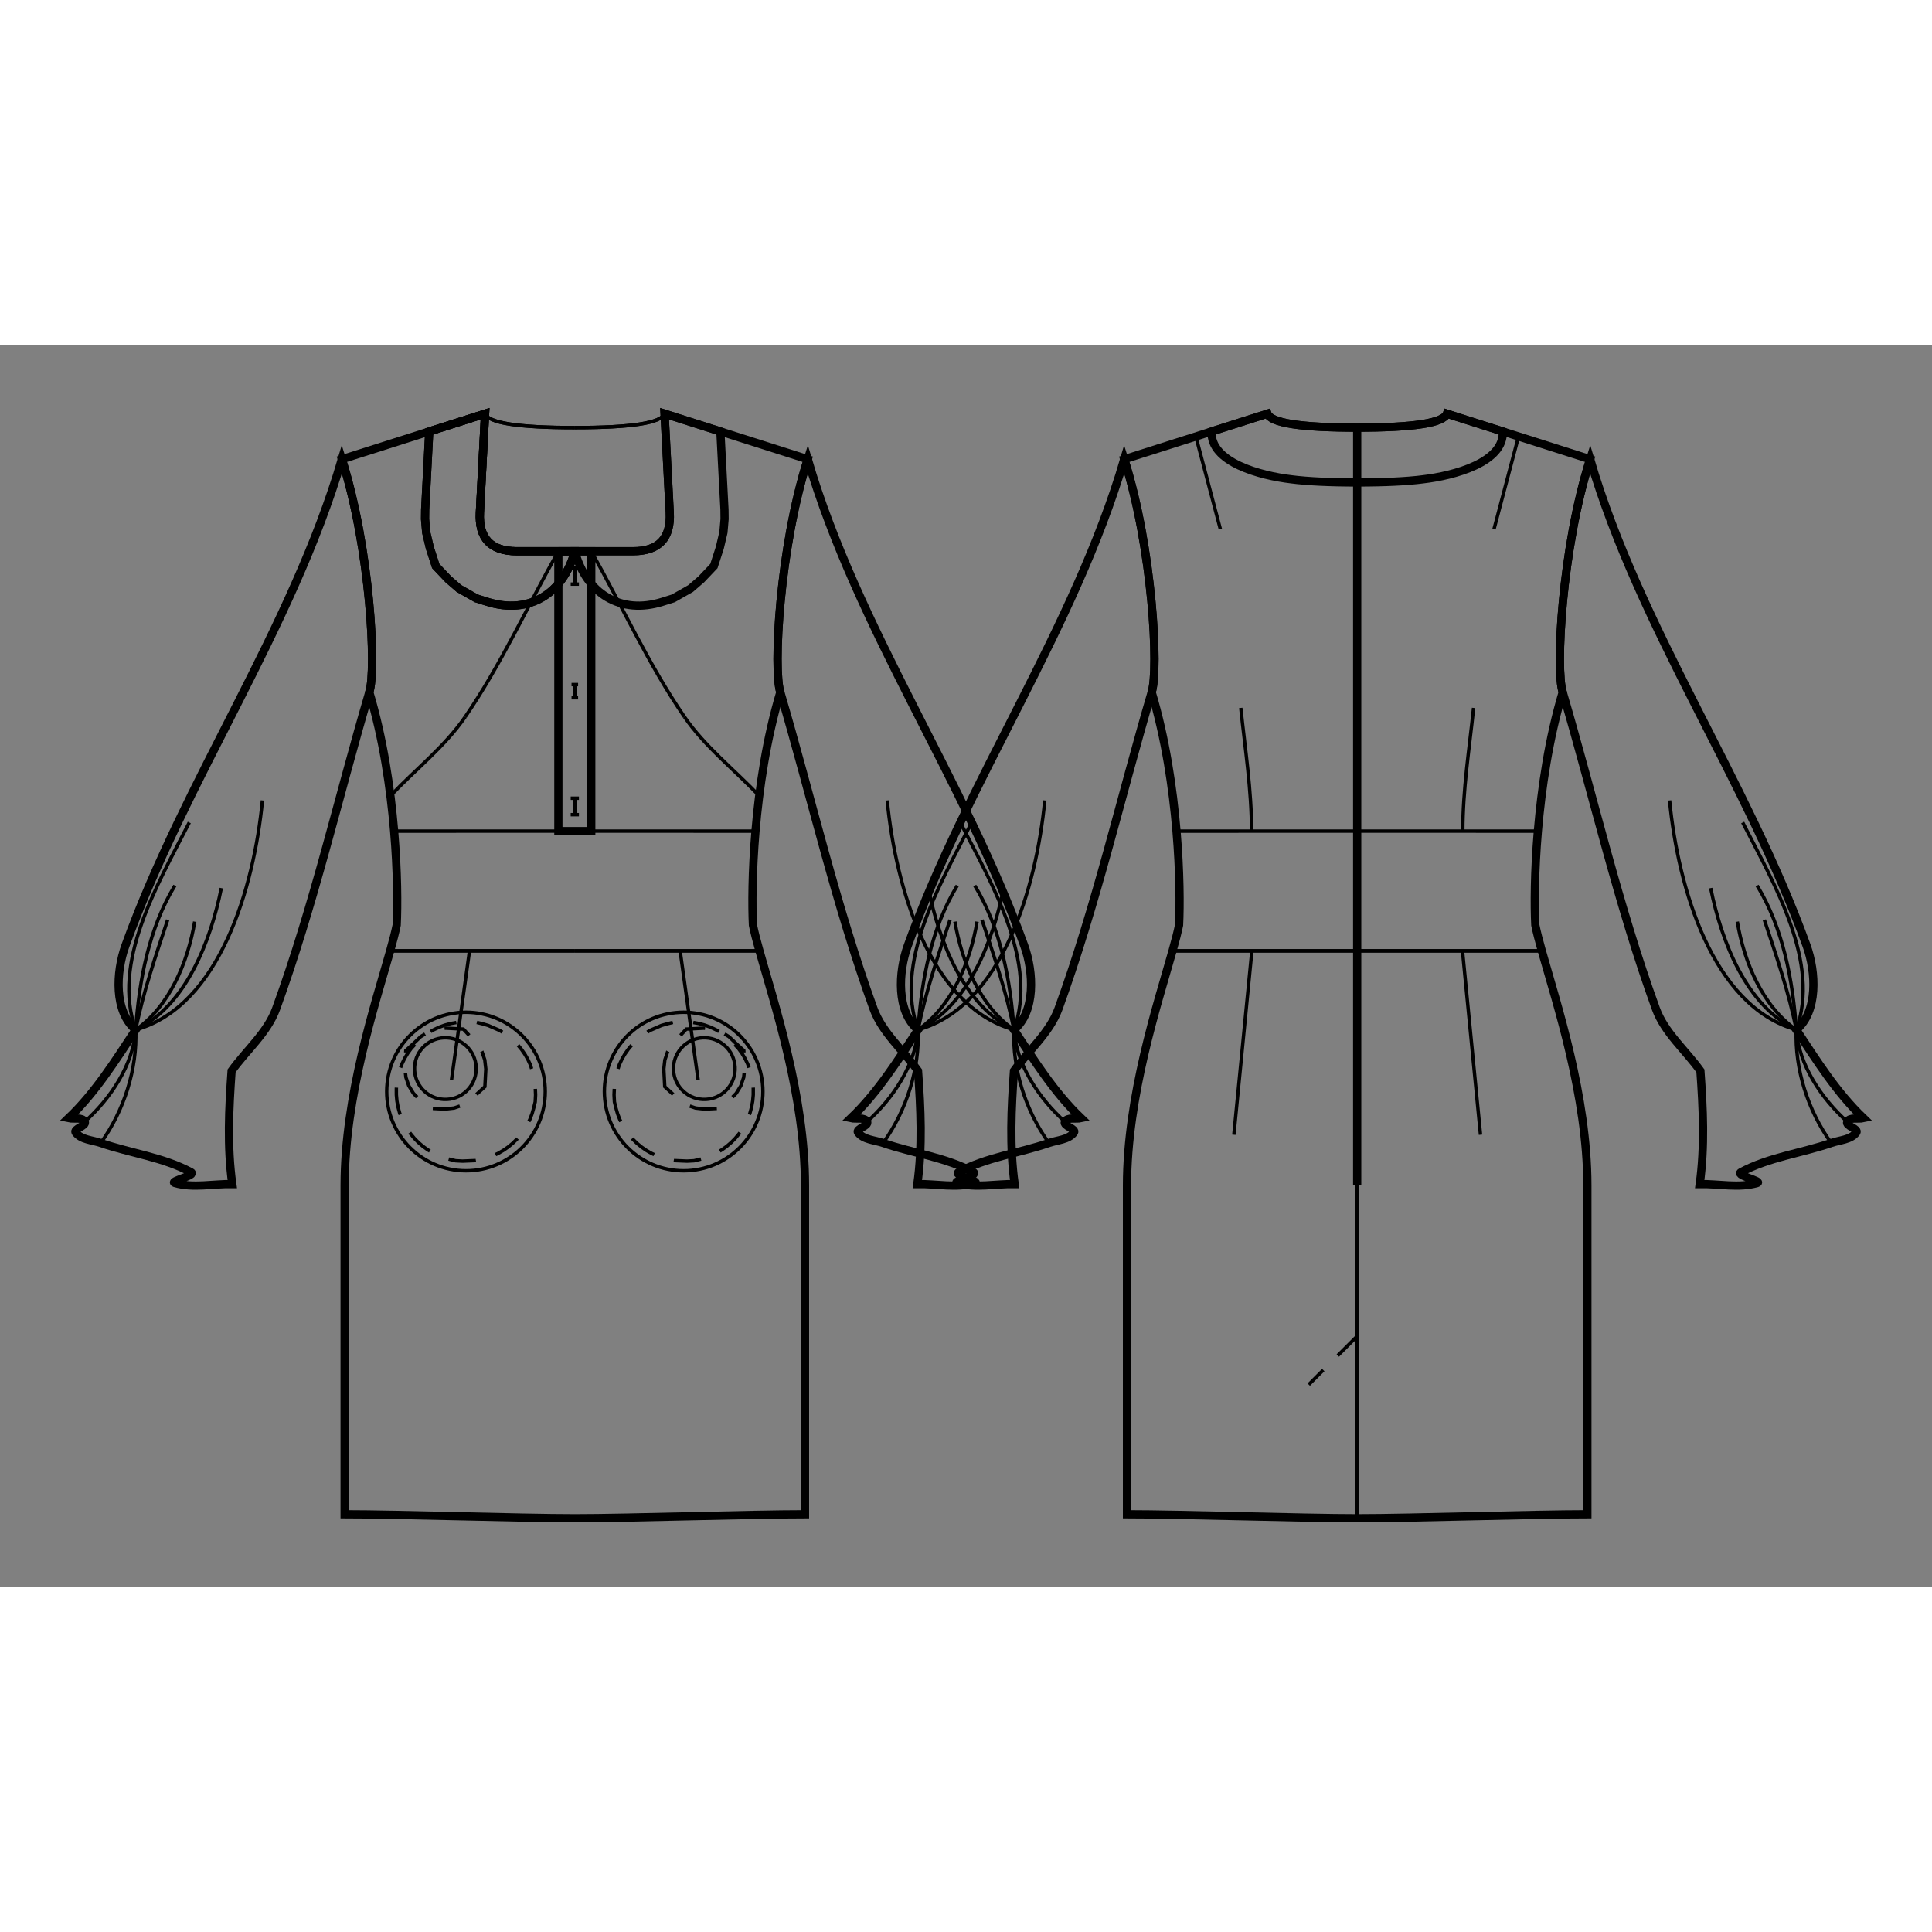 <svg id="mySVG" width="700" height="700" viewBox="-49.905, 10.35, 282.011, 181.236" version="1.1" xmlns="http://www.w3.org/2000/svg" xmlns:xlink="http://www.w3.org/1999/xlink" style="overflow: hidden; position: relative;"><rect x="-49.905" y="10.35" width="282.011" height="181.236" fill="#808080" stroke="none"/><defs><mask id="myMask" x="0" y="0" width="700" height="700" ><rect x="-1000" y="-1000" width="2000" height="2000" fill="white"/><path d="M 34 181.586 C 26.159 181.586 8.241 181 0.4 181 L 0.4 133 C 0.4 119.982 4.867 106.494 7.048 98.756 C 7.464 97.281 7.797 96.014 8 95 C 8.138 92.229 8.127 87.213 7.627 81.284 C 7.098 75.02 6.023 67.737 4 61 C 5.07 57.748 4.152 40.049 0 27 L 20.9 20.35 L 20.144 34.77 Q 19.996 37.597 21.337 39.01 Q 22.678 40.423 25.509 40.423 L 31.6 40.423 L 34 40.423 L 36.4 40.423 L 42.491 40.423 Q 45.322 40.423 46.663 39.01 Q 48.004 37.597 47.856 34.77 L 47.1 20.35 L 68 27 C 63.848 40.049 62.93 57.748 64 61 C 61.977 67.737 60.902 75.02 60.373 81.284 C 59.873 87.213 59.862 92.229 60 95 C 60.203 96.014 60.536 97.281 60.952 98.756 C 63.133 106.494 67.6 119.982 67.6 133 L 67.6 181 C 59.759 181 41.841 181.586 34 181.586" stroke="black" stroke-width="1.2" fill-opacity="1" fill="black" transform=""/><path d="M 148.201 22.385 Q 160.56 22.385 161.301 20.35 L 182.201 27 C 178.049 40.049 177.13 57.748 178.201 61 C 176.178 67.737 175.103 75.02 174.574 81.284 C 174.073 87.213 174.062 92.229 174.201 95 C 174.403 96.014 174.736 97.281 175.152 98.756 C 177.333 106.494 181.801 119.982 181.801 133 L 181.801 181 C 173.959 181 156.042 181.586 148.201 181.586 C 140.359 181.586 122.442 181 114.601 181 L 114.601 133 C 114.601 119.982 119.068 106.494 121.249 98.756 C 121.665 97.281 121.998 96.014 122.201 95 C 122.339 92.229 122.328 87.213 121.827 81.284 C 121.298 75.02 120.223 67.737 118.201 61 C 119.271 57.748 118.353 40.049 114.201 27 L 135.101 20.35 Q 135.841 22.385 148.201 22.385" stroke="black" stroke-width="1.2" fill-opacity="1" fill="black" transform=""/><path d="M 148.201 22.385 Q 160.56 22.385 161.301 20.35 L 169.447 22.942 C 169.684 27.458 162.307 29.4 157.815 29.925 L 156.923 30.03 L 156.758 30.045 L 155.763 30.135 L 155.633 30.144 L 154.635 30.214 L 154.531 30.22 L 153.533 30.274 L 153.441 30.277 L 152.441 30.318 L 152.35 30.32 L 151.35 30.349 L 151.282 30.351 L 150.283 30.37 L 150.223 30.371 L 149.223 30.381 L 149.204 30.381 L 148.204 30.385 L 148.201 30.385 L 148.198 30.385 L 147.198 30.381 L 147.178 30.381 L 146.178 30.371 L 146.119 30.37 L 145.119 30.351 L 145.051 30.349 L 144.051 30.32 L 143.96 30.318 L 142.961 30.277 L 142.869 30.274 L 141.87 30.22 L 141.766 30.214 L 140.769 30.144 L 140.639 30.135 L 139.643 30.045 L 139.478 30.03 L 138.586 29.925 C 134.094 29.4 126.717 27.458 126.954 22.942 L 135.101 20.35 Q 135.841 22.385 148.201 22.385" stroke="black" stroke-width="1.2" fill-opacity="1" fill="black" transform=""/><path d="M 148.201 22.385 L 148.201 133 L 148.201 22.385" stroke="black" stroke-width="1.2" fill-opacity="1" fill="black" transform=""/><path d="M 31.6 40.423 L 34 40.423 L 36.4 40.423 L 36.4 81.278 L 31.6 81.278 L 31.6 40.423" stroke="black" stroke-width="1.2" fill-opacity="1" fill="black" transform=""/><path d="M 34 40.623 L 34 40.423 L 25.509 40.423 Q 22.678 40.423 21.337 39.01 Q 19.996 37.597 20.144 34.77 L 20.9 20.35 L 12.753 22.942 L 12.702 23.926 L 12.649 24.924 L 12.597 25.923 L 12.545 26.922 L 12.492 27.92 L 12.44 28.919 L 12.388 29.918 L 12.335 30.916 L 12.283 31.915 L 12.231 32.913 L 12.178 33.912 L 12.155 34.352 L 12.155 34.359 L 12.144 35.359 L 12.14 35.729 L 12.226 36.725 L 12.309 37.681 L 12.538 38.654 L 12.768 39.628 L 12.835 39.913 L 13.143 40.864 L 13.451 41.815 L 13.7 42.584 L 14.388 43.31 L 15.077 44.035 L 15.534 44.517 L 15.534 44.517 L 15.546 44.53 L 16.303 45.183 L 17.06 45.836 L 17.099 45.87 L 17.969 46.363 L 18.839 46.857 L 19.632 47.307 L 20.586 47.608 L 21.214 47.805 C 27.316 49.727 32.344 46.603 34 40.423 L 34 40.623" stroke="black" stroke-width="1.2" fill-opacity="1" fill="black" transform=""/><path d="M 34 40.623 L 34 40.423 C 35.656 46.603 40.684 49.727 46.786 47.805 L 47.414 47.608 L 48.368 47.307 L 49.161 46.857 L 50.031 46.363 L 50.901 45.87 L 50.94 45.836 L 51.697 45.183 L 52.454 44.53 L 52.466 44.517 L 52.466 44.517 L 52.923 44.035 L 53.612 43.31 L 54.3 42.584 L 54.549 41.815 L 54.857 40.864 L 55.165 39.913 L 55.232 39.628 L 55.462 38.654 L 55.691 37.681 L 55.774 36.725 L 55.86 35.729 L 55.856 35.359 L 55.845 34.359 L 55.845 34.352 L 55.822 33.912 L 55.769 32.913 L 55.717 31.915 L 55.665 30.916 L 55.612 29.918 L 55.56 28.919 L 55.508 27.92 L 55.455 26.922 L 55.403 25.923 L 55.351 24.924 L 55.298 23.926 L 55.247 22.942 L 47.1 20.35 L 47.856 34.77 Q 48.004 37.597 46.663 39.01 Q 45.322 40.423 42.491 40.423 L 34 40.423 L 34 40.623" stroke="black" stroke-width="1.2" fill-opacity="1" fill="black" transform=""/><path d="M 34 40.623 L 34 40.423 L 25.509 40.423 Q 22.678 40.423 21.337 39.01 Q 19.996 37.597 20.144 34.77 L 20.9 20.35 L 12.753 22.942 L 12.702 23.926 L 12.649 24.924 L 12.597 25.923 L 12.545 26.922 L 12.492 27.92 L 12.44 28.919 L 12.388 29.918 L 12.335 30.916 L 12.283 31.915 L 12.231 32.913 L 12.178 33.912 L 12.155 34.352 L 12.155 34.359 L 12.144 35.359 L 12.14 35.729 L 12.226 36.725 L 12.309 37.681 L 12.538 38.654 L 12.768 39.628 L 12.835 39.913 L 13.143 40.864 L 13.451 41.815 L 13.7 42.584 L 14.388 43.31 L 15.077 44.035 L 15.534 44.517 L 15.534 44.517 L 15.546 44.53 L 16.303 45.183 L 17.06 45.836 L 17.099 45.87 L 17.969 46.363 L 18.839 46.857 L 19.632 47.307 L 20.586 47.608 L 21.214 47.805 C 27.316 49.727 32.344 46.603 34 40.423 L 34 40.623" stroke="black" stroke-width="1.2" fill-opacity="1" fill="black" transform=""/><path d="M 4 61 C -0.533 76.4 -4.114 92.113 -9.6 107.2 C -10.872 110.698 -13.933 113.252 -16.1 116.278 C -16.494 121.771 -16.76 127.345 -16 132.8 C -18.793 132.751 -21.694 133.424 -24.379 132.653 C -25.291 132.391 -21.176 131.525 -22.011 131.074 C -26.075 128.875 -30.829 128.302 -35.2 126.8 C -36.447 126.371 -38.058 126.336 -38.853 125.284 C -39.266 124.737 -37.23 124.318 -37.537 123.705 C -37.899 122.982 -39.116 123.354 -39.905 123.179 C -35.996 119.451 -33.078 114.785 -30.1 110.278 C -33.27 107.641 -33.001 101.877 -31.6 98 C -22.795 73.637 -7.327 51.847 0 27 C 4.152 40.049 5.07 57.748 4 61" stroke="black" stroke-width="1.2" fill-opacity="1" fill="black" transform=""/><path d="M 118.201 61 C 113.668 76.4 110.087 92.113 104.601 107.2 C 103.329 110.698 100.267 113.252 98.1 116.278 C 97.707 121.771 97.441 127.345 98.201 132.8 C 95.408 132.751 92.507 133.424 89.822 132.653 C 88.91 132.391 93.025 131.525 92.19 131.074 C 88.125 128.875 83.371 128.302 79.001 126.8 C 77.754 126.371 76.142 126.336 75.348 125.284 C 74.935 124.737 76.97 124.318 76.664 123.705 C 76.302 122.982 75.085 123.354 74.295 123.179 C 78.204 119.451 81.123 114.785 84.1 110.278 C 80.931 107.641 81.199 101.877 82.601 98 C 91.405 73.637 106.874 51.847 114.201 27 C 118.353 40.049 119.271 57.748 118.201 61" stroke="black" stroke-width="1.2" fill-opacity="1" fill="black" transform=""/><path d="M 64 61 C 62.93 57.748 63.848 40.049 68 27 C 75.327 51.847 90.795 73.637 99.6 98 C 101.001 101.877 101.27 107.641 98.1 110.278 C 101.078 114.785 103.996 119.451 107.905 123.179 C 107.116 123.354 105.899 122.982 105.537 123.705 C 105.23 124.318 107.266 124.737 106.853 125.284 C 106.058 126.336 104.447 126.371 103.2 126.8 C 98.829 128.302 94.075 128.875 90.011 131.074 C 89.176 131.525 93.291 132.391 92.379 132.653 C 89.694 133.424 86.793 132.751 84 132.8 C 84.76 127.345 84.494 121.771 84.1 116.278 C 81.933 113.252 78.872 110.698 77.6 107.2 C 72.114 92.113 68.533 76.4 64 61" stroke="black" stroke-width="1.2" fill-opacity="1" fill="black" transform=""/><path d="M 178.201 61 C 177.13 57.748 178.049 40.049 182.201 27 C 189.528 51.847 204.996 73.637 213.801 98 C 215.202 101.877 215.47 107.641 212.301 110.278 C 215.278 114.785 218.197 119.451 222.106 123.179 C 221.316 123.354 220.099 122.982 219.737 123.705 C 219.431 124.318 221.466 124.737 221.053 125.284 C 220.259 126.336 218.647 126.371 217.401 126.8 C 213.03 128.302 208.276 128.875 204.211 131.074 C 203.377 131.525 207.492 132.391 206.58 132.653 C 203.895 133.424 200.994 132.751 198.201 132.8 C 198.96 127.345 198.695 121.771 198.301 116.278 C 196.134 113.252 193.072 110.698 191.801 107.2 C 186.315 92.113 182.733 76.4 178.201 61" stroke="black" stroke-width="1.2" fill-opacity="1" fill="black" transform=""/></mask></defs><rect x="-1000" y="-1000" width="2000" height="2000" fill="white" mask="url(#myMask)"></rect><path d="M 34 181.586 C 26.159 181.586 8.241 181 0.4 181 L 0.4 133 C 0.4 119.982 4.867 106.494 7.048 98.756 C 7.464 97.281 7.797 96.014 8 95 C 8.138 92.229 8.127 87.213 7.627 81.284 C 7.098 75.02 6.023 67.737 4 61 C 5.07 57.748 4.152 40.049 0 27 L 20.9 20.35 L 20.144 34.77 Q 19.996 37.597 21.337 39.01 Q 22.678 40.423 25.509 40.423 L 31.6 40.423 L 34 40.423 L 36.4 40.423 L 42.491 40.423 Q 45.322 40.423 46.663 39.01 Q 48.004 37.597 47.856 34.77 L 47.1 20.35 L 68 27 C 63.848 40.049 62.93 57.748 64 61 C 61.977 67.737 60.902 75.02 60.373 81.284 C 59.873 87.213 59.862 92.229 60 95 C 60.203 96.014 60.536 97.281 60.952 98.756 C 63.133 106.494 67.6 119.982 67.6 133 L 67.6 181 C 59.759 181 41.841 181.586 34 181.586" stroke="black" stroke-width="1.2" fill-opacity="0" fill="white" transform=""/><path d="M 20.9 20.35 Q 21.641 22.385 34 22.385" stroke="#000" stroke-width="0.5" fill-opacity="0" fill="white" transform=""/><path d="M 34 98.756 L 7.048 98.756" stroke="#000" stroke-width="0.5" fill-opacity="0" fill="white" transform=""/><path d="M 34 81.278 L 7.627 81.284" stroke="#000" stroke-width="0.5" fill-opacity="0" fill="white" transform=""/><path d="M 34 98.756 L 7.048 98.756" stroke="#000" stroke-width="0.5" fill-opacity="0" fill="white" transform=""/><path d="M 18.629 98.756 L 16 117.6" stroke="#000" stroke-width="0.5" fill-opacity="0" fill="white" transform=""/><path d="M 29.669 119.895 C 29.334 126.276 23.89 131.179 17.508 130.844 C 11.126 130.51 6.224 125.065 6.559 118.684 C 6.893 112.302 12.338 107.4 18.719 107.734 C 25.101 108.068 30.003 113.513 29.669 119.895" stroke="#000" stroke-width="0.5" fill-opacity="0" fill="white" transform=""/><path d="M 19.596 116.18 C 19.466 118.662 17.349 120.569 14.867 120.439 C 12.385 120.309 10.479 118.191 10.609 115.709 C 10.739 113.228 12.856 111.321 15.338 111.451 C 17.82 111.581 19.727 113.699 19.596 116.18" stroke="#000" stroke-width="0.5" fill-opacity="0" fill="white" transform=""/><path d="M 28.271 119.821 L 28.219 120.802 L 28.002 121.684 L 27.757 122.537 L 27.441 123.357 L 27.058 124.14 L 26.613 124.882 L 26.108 125.581 L 25.547 126.234 L 24.934 126.837 L 24.272 127.386 L 23.565 127.878 L 22.818 128.31 L 22.034 128.679 L 21.082 128.983 L 20.312 129.229 L 19.497 129.369 L 18.498 129.411 L 17.623 129.448 L 17.581 129.446 L 16.601 129.395 L 15.719 129.178 L 14.865 128.932 L 14.046 128.616 L 13.263 128.234 L 12.521 127.788 L 11.821 127.283 L 11.169 126.722 L 10.566 126.109 L 10.017 125.447 L 9.525 124.741 L 9.093 123.994 L 8.724 123.21 L 8.423 122.393 L 8.192 121.545 L 8.034 120.672 L 7.952 119.776 L 7.951 118.86 L 7.957 118.757 L 8.008 117.776 L 8.225 116.894 L 8.471 116.041 L 8.787 115.221 L 9.169 114.439 L 9.615 113.696 L 10.12 112.997 L 10.803 112.267 L 11.335 111.699 L 11.955 111.192 L 12.662 110.7 L 13.409 110.268 L 14.193 109.9 L 15.01 109.598 L 15.857 109.367 L 16.73 109.209 L 17.627 109.127 L 18.543 109.127 L 18.646 109.132 L 19.626 109.183 L 20.508 109.4 L 21.362 109.646 L 22.278 110.046 L 23.02 110.37 L 23.707 110.79 L 24.406 111.295 L 25.059 111.856 L 25.661 112.469 L 26.21 113.131 L 26.703 113.837 L 27.135 114.584 L 27.503 115.368 L 27.807 116.321 L 28.053 117.091 L 28.194 117.906 L 28.236 118.905 L 28.273 119.779 L 28.271 119.821" stroke-dasharray="4, 3" stroke="#000" stroke-width="0.5" fill-opacity="0" fill="white" transform=""/><path d="M 20.995 116.254 L 20.942 117.252 L 20.89 118.251 L 20.873 118.575 L 20.137 119.253 L 19.626 119.723 L 18.906 120.417 L 18.705 120.609 L 17.853 121.131 L 17.612 121.278 L 16.666 121.602 L 16.381 121.699 L 15.387 121.812 L 15.048 121.85 L 14.794 121.837 L 13.795 121.785 L 12.797 121.732 L 12.472 121.715 L 11.795 120.98 L 11.324 120.468 L 10.631 119.748 L 10.438 119.548 L 9.916 118.695 L 9.769 118.455 L 9.446 117.509 L 9.348 117.223 L 9.236 116.229 L 9.197 115.89 L 9.211 115.636 L 9.263 114.638 L 9.315 113.639 L 9.332 113.315 L 10.068 112.637 L 10.579 112.166 L 11.3 111.473 L 11.5 111.28 L 12.353 110.758 L 12.593 110.611 L 13.539 110.288 L 13.824 110.191 L 14.818 110.078 L 15.157 110.04 L 15.411 110.053 L 16.41 110.105 L 17.409 110.158 L 17.733 110.175 L 18.41 110.91 L 18.881 111.421 L 19.574 112.142 L 19.767 112.342 L 20.289 113.195 L 20.436 113.435 L 20.759 114.381 L 20.857 114.667 L 20.969 115.66 L 21.008 116 L 20.995 116.254" stroke-dasharray="4, 3" stroke="#000" stroke-width="0.5" fill-opacity="0" fill="white" transform=""/><path d="M 31.6 40.423 C 27.067 48.482 23.233 56.977 18 64.6" stroke="#000" stroke-width="0.5" fill-opacity="0" fill="white" transform=""/><path d="M 18 64.6 C 15.004 68.964 10.724 72.289 7.086 76.133" stroke="#000" stroke-width="0.5" fill-opacity="0" fill="white" transform=""/><path d="M 47.1 20.35 Q 46.359 22.385 34 22.385" stroke="#000" stroke-width="0.5" fill-opacity="0" fill="white" transform=""/><path d="M 20.9 20.35 Q 21.641 22.385 34 22.385" stroke="#000" stroke-width="0.5" fill-opacity="0" fill="white" transform=""/><path d="M 47.1 20.35 Q 46.359 22.385 34 22.385" stroke="#000" stroke-width="0.5" fill-opacity="0" fill="white" transform=""/><path d="M 34 98.756 L 60.952 98.756" stroke="#000" stroke-width="0.5" fill-opacity="0" fill="white" transform=""/><path d="M 34 81.278 L 60.373 81.284" stroke="#000" stroke-width="0.5" fill-opacity="0" fill="white" transform=""/><path d="M 34 98.756 L 60.952 98.756" stroke="#000" stroke-width="0.5" fill-opacity="0" fill="white" transform=""/><path d="M 49.371 98.756 L 52 117.6" stroke="#000" stroke-width="0.5" fill-opacity="0" fill="white" transform=""/><path d="M 38.331 119.895 C 38.666 126.276 44.11 131.179 50.492 130.844 C 56.874 130.51 61.776 125.065 61.441 118.684 C 61.107 112.302 55.662 107.4 49.281 107.734 C 42.899 108.068 37.997 113.513 38.331 119.895" stroke="#000" stroke-width="0.5" fill-opacity="0" fill="white" transform=""/><path d="M 48.404 116.18 C 48.534 118.662 50.651 120.569 53.133 120.439 C 55.615 120.309 57.521 118.191 57.391 115.709 C 57.261 113.228 55.144 111.321 52.662 111.451 C 50.18 111.581 48.273 113.699 48.404 116.18" stroke="#000" stroke-width="0.5" fill-opacity="0" fill="white" transform=""/><path d="M 39.729 119.821 L 39.781 120.802 L 39.998 121.684 L 40.243 122.537 L 40.559 123.357 L 40.942 124.14 L 41.387 124.882 L 41.892 125.581 L 42.453 126.234 L 43.066 126.837 L 43.728 127.386 L 44.435 127.878 L 45.182 128.31 L 45.966 128.679 L 46.918 128.983 L 47.688 129.229 L 48.503 129.369 L 49.502 129.411 L 50.377 129.448 L 50.419 129.446 L 51.399 129.395 L 52.281 129.178 L 53.135 128.932 L 53.954 128.616 L 54.737 128.234 L 55.479 127.788 L 56.179 127.283 L 56.831 126.722 L 57.434 126.109 L 57.983 125.447 L 58.475 124.741 L 58.907 123.994 L 59.276 123.21 L 59.577 122.393 L 59.808 121.545 L 59.966 120.672 L 60.048 119.776 L 60.049 118.86 L 60.043 118.757 L 59.992 117.776 L 59.775 116.894 L 59.529 116.041 L 59.213 115.221 L 58.831 114.439 L 58.385 113.696 L 57.88 112.997 L 57.197 112.267 L 56.665 111.699 L 56.045 111.192 L 55.338 110.7 L 54.591 110.268 L 53.807 109.9 L 52.99 109.598 L 52.143 109.367 L 51.27 109.209 L 50.373 109.127 L 49.457 109.127 L 49.354 109.132 L 48.374 109.183 L 47.492 109.4 L 46.638 109.646 L 45.722 110.046 L 44.98 110.37 L 44.293 110.79 L 43.594 111.295 L 42.941 111.856 L 42.339 112.469 L 41.79 113.131 L 41.297 113.837 L 40.865 114.584 L 40.497 115.368 L 40.193 116.321 L 39.947 117.091 L 39.806 117.906 L 39.764 118.905 L 39.727 119.779 L 39.729 119.821" stroke-dasharray="4, 3" stroke="#000" stroke-width="0.5" fill-opacity="0" fill="white" transform=""/><path d="M 47.005 116.254 L 47.058 117.252 L 47.11 118.251 L 47.127 118.575 L 47.863 119.253 L 48.374 119.723 L 49.094 120.417 L 49.295 120.609 L 50.147 121.131 L 50.388 121.278 L 51.334 121.602 L 51.619 121.699 L 52.613 121.812 L 52.952 121.85 L 53.206 121.837 L 54.205 121.785 L 55.203 121.732 L 55.528 121.715 L 56.205 120.98 L 56.676 120.468 L 57.369 119.748 L 57.562 119.548 L 58.084 118.695 L 58.231 118.455 L 58.554 117.509 L 58.652 117.223 L 58.764 116.229 L 58.803 115.89 L 58.789 115.636 L 58.737 114.638 L 58.685 113.639 L 58.668 113.315 L 57.932 112.637 L 57.421 112.166 L 56.7 111.473 L 56.5 111.28 L 55.647 110.758 L 55.407 110.611 L 54.461 110.288 L 54.176 110.191 L 53.182 110.078 L 52.843 110.04 L 52.589 110.053 L 51.59 110.105 L 50.591 110.158 L 50.267 110.175 L 49.59 110.91 L 49.119 111.421 L 48.426 112.142 L 48.233 112.342 L 47.711 113.195 L 47.564 113.435 L 47.241 114.381 L 47.143 114.667 L 47.031 115.66 L 46.992 116 L 47.005 116.254" stroke-dasharray="4, 3" stroke="#000" stroke-width="0.5" fill-opacity="0" fill="white" transform=""/><path d="M 36.4 40.423 C 40.933 48.482 44.767 56.977 50 64.6" stroke="#000" stroke-width="0.5" fill-opacity="0" fill="white" transform=""/><path d="M 50 64.6 C 52.996 68.964 57.276 72.289 60.914 76.133" stroke="#000" stroke-width="0.5" fill-opacity="0" fill="white" transform=""/><path d="M 148.201 22.385 Q 160.56 22.385 161.301 20.35 L 182.201 27 C 178.049 40.049 177.13 57.748 178.201 61 C 176.178 67.737 175.103 75.02 174.574 81.284 C 174.073 87.213 174.062 92.229 174.201 95 C 174.403 96.014 174.736 97.281 175.152 98.756 C 177.333 106.494 181.801 119.982 181.801 133 L 181.801 181 C 173.959 181 156.042 181.586 148.201 181.586 C 140.359 181.586 122.442 181 114.601 181 L 114.601 133 C 114.601 119.982 119.068 106.494 121.249 98.756 C 121.665 97.281 121.998 96.014 122.201 95 C 122.339 92.229 122.328 87.213 121.827 81.284 C 121.298 75.02 120.223 67.737 118.201 61 C 119.271 57.748 118.353 40.049 114.201 27 L 135.101 20.35 Q 135.841 22.385 148.201 22.385" stroke="black" stroke-width="1.2" fill-opacity="0" fill="white" transform=""/><path d="M 148.201 81.278 L 121.827 81.284" stroke="#000" stroke-width="0.5" fill-opacity="0" fill="white" transform=""/><path d="M 148.201 98.756 L 121.249 98.756" stroke="#000" stroke-width="0.5" fill-opacity="0" fill="white" transform=""/><path d="M 132.83 98.756 L 130.201 125.6" stroke="#000" stroke-width="0.5" fill-opacity="0" fill="white" transform=""/><path d="M 131.21 63.294 C 131.839 69.279 132.783 75.261 132.783 81.278" stroke="#000" stroke-width="0.5" fill-opacity="0" fill="white" transform=""/><path d="M 124.651 23.675 L 128.226 37.184" stroke="#000" stroke-width="0.5" fill-opacity="0" fill="white" transform=""/><path d="M 148.201 22.385 L 148.201 181.586" stroke="#000" stroke-width="0.5" fill-opacity="0" fill="white" transform=""/><path d="M 148.201 22.385 L 148.201 133" stroke-dasharray="4, 3" stroke="#000" stroke-width="0.5" fill-opacity="0" fill="white" transform=""/><path d="M 148.201 98.756 L 175.152 98.756" stroke="#000" stroke-width="0.5" fill-opacity="0" fill="white" transform=""/><path d="M 148.201 98.756 L 121.249 98.756" stroke="#000" stroke-width="0.5" fill-opacity="0" fill="white" transform=""/><path d="M 148.201 98.756 L 175.152 98.756" stroke="#000" stroke-width="0.5" fill-opacity="0" fill="white" transform=""/><path d="M 163.572 98.756 L 166.201 125.6" stroke="#000" stroke-width="0.5" fill-opacity="0" fill="white" transform=""/><path d="M 165.192 63.294 C 164.563 69.279 163.618 75.261 163.618 81.278" stroke="#000" stroke-width="0.5" fill-opacity="0" fill="white" transform=""/><path d="M 171.751 23.675 L 168.175 37.184" stroke="#000" stroke-width="0.5" fill-opacity="0" fill="white" transform=""/><path d="M 148.201 22.385 L 148.201 181.586" stroke="#000" stroke-width="0.5" fill-opacity="0" fill="white" transform=""/><path d="M 148.201 22.385 L 148.201 133" stroke-dasharray="4, 3" stroke="#000" stroke-width="0.5" fill-opacity="0" fill="white" transform=""/><path d="M 148.201 81.278 L 174.574 81.284" stroke="#000" stroke-width="0.5" fill-opacity="0" fill="white" transform=""/><path d="M 148.201 22.385 Q 160.56 22.385 161.301 20.35 L 169.447 22.942 C 169.684 27.458 162.307 29.4 157.815 29.925 L 156.923 30.03 L 156.758 30.045 L 155.763 30.135 L 155.633 30.144 L 154.635 30.214 L 154.531 30.22 L 153.533 30.274 L 153.441 30.277 L 152.441 30.318 L 152.35 30.32 L 151.35 30.349 L 151.282 30.351 L 150.283 30.37 L 150.223 30.371 L 149.223 30.381 L 149.204 30.381 L 148.204 30.385 L 148.201 30.385 L 148.198 30.385 L 147.198 30.381 L 147.178 30.381 L 146.178 30.371 L 146.119 30.37 L 145.119 30.351 L 145.051 30.349 L 144.051 30.32 L 143.96 30.318 L 142.961 30.277 L 142.869 30.274 L 141.87 30.22 L 141.766 30.214 L 140.769 30.144 L 140.639 30.135 L 139.643 30.045 L 139.478 30.03 L 138.586 29.925 C 134.094 29.4 126.717 27.458 126.954 22.942 L 135.101 20.35 Q 135.841 22.385 148.201 22.385" stroke="black" stroke-width="1.2" fill-opacity="0" fill="white" transform=""/><path d="M 148.201 30.385 L 148.198 30.385 L 147.198 30.381 L 147.178 30.381 L 146.178 30.371 L 146.119 30.37 L 145.119 30.351 L 145.051 30.349 L 144.051 30.32 L 143.96 30.318 L 142.961 30.277 L 142.869 30.274 L 141.87 30.22 L 141.766 30.214 L 140.769 30.144 L 140.639 30.135 L 139.643 30.045 L 139.478 30.03 L 138.586 29.925 C 134.094 29.4 126.717 27.458 126.954 22.942" stroke="#000" stroke-width="0.5" fill-opacity="0" fill="white" transform=""/><path d="M 148.201 22.385 L 148.201 30.385" stroke="#000" stroke-width="0.5" fill-opacity="0" fill="white" transform=""/><path d="M 148.201 22.385 L 148.201 30.385" stroke="#000" stroke-width="0.5" fill-opacity="0" fill="white" transform=""/><path d="M 148.201 22.385 L 148.201 133 L 148.201 22.385" stroke="black" stroke-width="1.2" fill-opacity="0" fill="white" transform=""/><path d="M 148.201 155 L 141.13 162.071" stroke-dasharray="4, 3" stroke="#000" stroke-width="0.5" fill-opacity="0" fill="white" transform=""/><path d="M 31.6 40.423 L 34 40.423 L 36.4 40.423 L 36.4 81.278 L 31.6 81.278 L 31.6 40.423" stroke="black" stroke-width="1.2" fill-opacity="0" fill="white" transform=""/><path d="M 34 45.223 L 34 42.823 M 33.4 45.223 L 34.6 45.223 M 34.6 42.823 L 33.4 42.823" stroke="#000" stroke-width="0.5" fill-opacity="0" fill="white" transform=""/><path d="M 34 78.878 L 34 76.478 M 33.4 78.878 L 34.6 78.878 M 34.6 76.478 L 33.4 76.478" stroke="#000" stroke-width="0.5" fill-opacity="0" fill="white" transform=""/><path d="M 34 61.811 L 34 59.891 M 33.52 61.811 L 34.48 61.811 M 34.48 59.891 L 33.52 59.891" stroke="#000" stroke-width="0.5" fill-opacity="0" fill="white" transform=""/><path d="M 34 40.623 L 34 40.423 L 25.509 40.423 Q 22.678 40.423 21.337 39.01 Q 19.996 37.597 20.144 34.77 L 20.9 20.35 L 12.753 22.942 L 12.702 23.926 L 12.649 24.924 L 12.597 25.923 L 12.545 26.922 L 12.492 27.92 L 12.44 28.919 L 12.388 29.918 L 12.335 30.916 L 12.283 31.915 L 12.231 32.913 L 12.178 33.912 L 12.155 34.352 L 12.155 34.359 L 12.144 35.359 L 12.14 35.729 L 12.226 36.725 L 12.309 37.681 L 12.538 38.654 L 12.768 39.628 L 12.835 39.913 L 13.143 40.864 L 13.451 41.815 L 13.7 42.584 L 14.388 43.31 L 15.077 44.035 L 15.534 44.517 L 15.534 44.517 L 15.546 44.53 L 16.303 45.183 L 17.06 45.836 L 17.099 45.87 L 17.969 46.363 L 18.839 46.857 L 19.632 47.307 L 20.586 47.608 L 21.214 47.805 C 27.316 49.727 32.344 46.603 34 40.423 L 34 40.623" stroke="black" stroke-width="1.2" fill-opacity="0" fill="white" transform=""/><path d="M 34 40.623 L 34 40.423 L 25.509 40.423 Q 22.678 40.423 21.337 39.01 Q 19.996 37.597 20.144 34.77 L 20.9 20.35 L 12.753 22.942 L 12.702 23.926 L 12.649 24.924 L 12.597 25.923 L 12.545 26.922 L 12.492 27.92 L 12.44 28.919 L 12.388 29.918 L 12.335 30.916 L 12.283 31.915 L 12.231 32.913 L 12.178 33.912 L 12.155 34.352 L 12.155 34.359 L 12.144 35.359 L 12.14 35.729 L 12.226 36.725 L 12.309 37.681 L 12.538 38.654 L 12.768 39.628 L 12.835 39.913 L 13.143 40.864 L 13.451 41.815 L 13.7 42.584 L 14.388 43.31 L 15.077 44.035 L 15.534 44.517 L 15.534 44.517 L 15.546 44.53 L 16.303 45.183 L 17.06 45.836 L 17.099 45.87 L 17.969 46.363 L 18.839 46.857 L 19.632 47.307 L 20.586 47.608 L 21.214 47.805 C 27.316 49.727 32.344 46.603 34 40.423" stroke="#000" stroke-width="0.5" fill-opacity="0" fill="white" transform=""/><path d="M 34 40.623 L 34 40.423 C 35.656 46.603 40.684 49.727 46.786 47.805 L 47.414 47.608 L 48.368 47.307 L 49.161 46.857 L 50.031 46.363 L 50.901 45.87 L 50.94 45.836 L 51.697 45.183 L 52.454 44.53 L 52.466 44.517 L 52.466 44.517 L 52.923 44.035 L 53.612 43.31 L 54.3 42.584 L 54.549 41.815 L 54.857 40.864 L 55.165 39.913 L 55.232 39.628 L 55.462 38.654 L 55.691 37.681 L 55.774 36.725 L 55.86 35.729 L 55.856 35.359 L 55.845 34.359 L 55.845 34.352 L 55.822 33.912 L 55.769 32.913 L 55.717 31.915 L 55.665 30.916 L 55.612 29.918 L 55.56 28.919 L 55.508 27.92 L 55.455 26.922 L 55.403 25.923 L 55.351 24.924 L 55.298 23.926 L 55.247 22.942 L 47.1 20.35 L 47.856 34.77 Q 48.004 37.597 46.663 39.01 Q 45.322 40.423 42.491 40.423 L 34 40.423 L 34 40.623" stroke="black" stroke-width="1.2" fill-opacity="0" fill="white" transform=""/><path d="M 34 40.623 L 34 40.423 L 42.491 40.423 Q 45.322 40.423 46.663 39.01 Q 48.004 37.597 47.856 34.77 L 47.1 20.35 L 55.247 22.942 L 55.298 23.926 L 55.351 24.924 L 55.403 25.923 L 55.455 26.922 L 55.508 27.92 L 55.56 28.919 L 55.612 29.918 L 55.665 30.916 L 55.717 31.915 L 55.769 32.913 L 55.822 33.912 L 55.845 34.352 L 55.845 34.359 L 55.856 35.359 L 55.86 35.729 L 55.774 36.725 L 55.691 37.681 L 55.462 38.654 L 55.232 39.628 L 55.165 39.913 L 54.857 40.864 L 54.549 41.815 L 54.3 42.584 L 53.612 43.31 L 52.923 44.035 L 52.466 44.517 L 52.466 44.517 L 52.454 44.53 L 51.697 45.183 L 50.94 45.836 L 50.901 45.87 L 50.031 46.363 L 49.161 46.857 L 48.368 47.307 L 47.414 47.608 L 46.786 47.805 C 40.684 49.727 35.656 46.603 34 40.423" stroke="#000" stroke-width="0.5" fill-opacity="0" fill="white" transform=""/><path d="M 34 40.623 L 34 40.423 L 25.509 40.423 Q 22.678 40.423 21.337 39.01 Q 19.996 37.597 20.144 34.77 L 20.9 20.35 L 12.753 22.942 L 12.702 23.926 L 12.649 24.924 L 12.597 25.923 L 12.545 26.922 L 12.492 27.92 L 12.44 28.919 L 12.388 29.918 L 12.335 30.916 L 12.283 31.915 L 12.231 32.913 L 12.178 33.912 L 12.155 34.352 L 12.155 34.359 L 12.144 35.359 L 12.14 35.729 L 12.226 36.725 L 12.309 37.681 L 12.538 38.654 L 12.768 39.628 L 12.835 39.913 L 13.143 40.864 L 13.451 41.815 L 13.7 42.584 L 14.388 43.31 L 15.077 44.035 L 15.534 44.517 L 15.534 44.517 L 15.546 44.53 L 16.303 45.183 L 17.06 45.836 L 17.099 45.87 L 17.969 46.363 L 18.839 46.857 L 19.632 47.307 L 20.586 47.608 L 21.214 47.805 C 27.316 49.727 32.344 46.603 34 40.423 L 34 40.623" stroke="black" stroke-width="1.2" fill-opacity="0" fill="white" transform=""/><path d="M 34 40.623 L 34 40.423 L 25.509 40.423 Q 22.678 40.423 21.337 39.01 Q 19.996 37.597 20.144 34.77 L 20.9 20.35 L 12.753 22.942 L 12.702 23.926 L 12.649 24.924 L 12.597 25.923 L 12.545 26.922 L 12.492 27.92 L 12.44 28.919 L 12.388 29.918 L 12.335 30.916 L 12.283 31.915 L 12.231 32.913 L 12.178 33.912 L 12.155 34.352 L 12.155 34.359 L 12.144 35.359 L 12.14 35.729 L 12.226 36.725 L 12.309 37.681 L 12.538 38.654 L 12.768 39.628 L 12.835 39.913 L 13.143 40.864 L 13.451 41.815 L 13.7 42.584 L 14.388 43.31 L 15.077 44.035 L 15.534 44.517 L 15.534 44.517 L 15.546 44.53 L 16.303 45.183 L 17.06 45.836 L 17.099 45.87 L 17.969 46.363 L 18.839 46.857 L 19.632 47.307 L 20.586 47.608 L 21.214 47.805 C 27.316 49.727 32.344 46.603 34 40.423" stroke="#000" stroke-width="0.5" fill-opacity="0" fill="white" transform=""/><path d="M 4 61 C -0.533 76.4 -4.114 92.113 -9.6 107.2 C -10.872 110.698 -13.933 113.252 -16.1 116.278 C -16.494 121.771 -16.76 127.345 -16 132.8 C -18.793 132.751 -21.694 133.424 -24.379 132.653 C -25.291 132.391 -21.176 131.525 -22.011 131.074 C -26.075 128.875 -30.829 128.302 -35.2 126.8 C -36.447 126.371 -38.058 126.336 -38.853 125.284 C -39.266 124.737 -37.23 124.318 -37.537 123.705 C -37.899 122.982 -39.116 123.354 -39.905 123.179 C -35.996 119.451 -33.078 114.785 -30.1 110.278 C -33.27 107.641 -33.001 101.877 -31.6 98 C -22.795 73.637 -7.327 51.847 0 27 C 4.152 40.049 5.07 57.748 4 61" stroke="black" stroke-width="1.2" fill-opacity="0" fill="white" transform=""/><path d="M -30.1 110.278 C -22.831 106.809 -19.192 97.495 -17.6 89.6" stroke="#000" stroke-width="0.5" fill-opacity="0" fill="white" transform=""/><path d="M -30.1 110.278 C -25.177 106.859 -22.476 100.406 -21.484 94.495" stroke="#000" stroke-width="0.5" fill-opacity="0" fill="white" transform=""/><path d="M -22.274 80.021 C -27.023 89.293 -33.624 100.474 -30.1 110.278" stroke="#000" stroke-width="0.5" fill-opacity="0" fill="white" transform=""/><path d="M -30.1 110.278 C -29.6 103.025 -28.162 95.44 -24.379 89.232" stroke="#000" stroke-width="0.5" fill-opacity="0" fill="white" transform=""/><path d="M -11.6 76.8 C -12.826 89.491 -17.821 106.847 -30.1 110.278" stroke="#000" stroke-width="0.5" fill-opacity="0" fill="white" transform=""/><path d="M -37.537 123.705 C -33.738 120.278 -30.457 115.382 -30.1 110.278" stroke="#000" stroke-width="0.5" fill-opacity="0" fill="white" transform=""/><path d="M -35.2 126.8 C -31.824 122.128 -29.85 116.036 -30.1 110.278" stroke="#000" stroke-width="0.5" fill-opacity="0" fill="white" transform=""/><path d="M -30.1 110.278 C -29.015 104.814 -27.19 99.517 -25.432 94.232" stroke="#000" stroke-width="0.5" fill-opacity="0" fill="white" transform=""/><path d="M 118.201 61 C 113.668 76.4 110.087 92.113 104.601 107.2 C 103.329 110.698 100.267 113.252 98.1 116.278 C 97.707 121.771 97.441 127.345 98.201 132.8 C 95.408 132.751 92.507 133.424 89.822 132.653 C 88.91 132.391 93.025 131.525 92.19 131.074 C 88.125 128.875 83.371 128.302 79.001 126.8 C 77.754 126.371 76.142 126.336 75.348 125.284 C 74.935 124.737 76.97 124.318 76.664 123.705 C 76.302 122.982 75.085 123.354 74.295 123.179 C 78.204 119.451 81.123 114.785 84.1 110.278 C 80.931 107.641 81.199 101.877 82.601 98 C 91.405 73.637 106.874 51.847 114.201 27 C 118.353 40.049 119.271 57.748 118.201 61" stroke="black" stroke-width="1.2" fill-opacity="0" fill="white" transform=""/><path d="M 84.1 110.278 C 91.369 106.809 95.009 97.495 96.601 89.6" stroke="#000" stroke-width="0.5" fill-opacity="0" fill="white" transform=""/><path d="M 84.1 110.278 C 89.023 106.859 91.725 100.406 92.716 94.495" stroke="#000" stroke-width="0.5" fill-opacity="0" fill="white" transform=""/><path d="M 91.927 80.021 C 87.178 89.293 80.577 100.474 84.1 110.278" stroke="#000" stroke-width="0.5" fill-opacity="0" fill="white" transform=""/><path d="M 84.1 110.278 C 84.601 103.025 86.038 95.44 89.822 89.232" stroke="#000" stroke-width="0.5" fill-opacity="0" fill="white" transform=""/><path d="M 102.601 76.8 C 101.374 89.491 96.38 106.847 84.1 110.278" stroke="#000" stroke-width="0.5" fill-opacity="0" fill="white" transform=""/><path d="M 76.664 123.705 C 80.462 120.278 83.743 115.382 84.1 110.278" stroke="#000" stroke-width="0.5" fill-opacity="0" fill="white" transform=""/><path d="M 79.001 126.8 C 82.376 122.128 84.351 116.036 84.1 110.278" stroke="#000" stroke-width="0.5" fill-opacity="0" fill="white" transform=""/><path d="M 84.1 110.278 C 85.186 104.814 87.011 99.517 88.769 94.232" stroke="#000" stroke-width="0.5" fill-opacity="0" fill="white" transform=""/><path d="M 64 61 C 62.93 57.748 63.848 40.049 68 27 C 75.327 51.847 90.795 73.637 99.6 98 C 101.001 101.877 101.27 107.641 98.1 110.278 C 101.078 114.785 103.996 119.451 107.905 123.179 C 107.116 123.354 105.899 122.982 105.537 123.705 C 105.23 124.318 107.266 124.737 106.853 125.284 C 106.058 126.336 104.447 126.371 103.2 126.8 C 98.829 128.302 94.075 128.875 90.011 131.074 C 89.176 131.525 93.291 132.391 92.379 132.653 C 89.694 133.424 86.793 132.751 84 132.8 C 84.76 127.345 84.494 121.771 84.1 116.278 C 81.933 113.252 78.872 110.698 77.6 107.2 C 72.114 92.113 68.533 76.4 64 61" stroke="black" stroke-width="1.2" fill-opacity="0" fill="white" transform=""/><path d="M 98.1 110.278 C 90.831 106.809 87.192 97.495 85.6 89.6" stroke="#000" stroke-width="0.5" fill-opacity="0" fill="white" transform=""/><path d="M 98.1 110.278 C 93.177 106.859 90.476 100.406 89.484 94.495" stroke="#000" stroke-width="0.5" fill-opacity="0" fill="white" transform=""/><path d="M 90.274 80.021 C 95.023 89.293 101.624 100.474 98.1 110.278" stroke="#000" stroke-width="0.5" fill-opacity="0" fill="white" transform=""/><path d="M 98.1 110.278 C 97.6 103.025 96.162 95.44 92.379 89.232" stroke="#000" stroke-width="0.5" fill-opacity="0" fill="white" transform=""/><path d="M 79.6 76.8 C 80.826 89.491 85.821 106.847 98.1 110.278" stroke="#000" stroke-width="0.5" fill-opacity="0" fill="white" transform=""/><path d="M 105.537 123.705 C 101.738 120.278 98.457 115.382 98.1 110.278" stroke="#000" stroke-width="0.5" fill-opacity="0" fill="white" transform=""/><path d="M 103.2 126.8 C 99.824 122.128 97.85 116.036 98.1 110.278" stroke="#000" stroke-width="0.5" fill-opacity="0" fill="white" transform=""/><path d="M 98.1 110.278 C 97.015 104.814 95.19 99.517 93.432 94.232" stroke="#000" stroke-width="0.5" fill-opacity="0" fill="white" transform=""/><path d="M 178.201 61 C 177.13 57.748 178.049 40.049 182.201 27 C 189.528 51.847 204.996 73.637 213.801 98 C 215.202 101.877 215.47 107.641 212.301 110.278 C 215.278 114.785 218.197 119.451 222.106 123.179 C 221.316 123.354 220.099 122.982 219.737 123.705 C 219.431 124.318 221.466 124.737 221.053 125.284 C 220.259 126.336 218.647 126.371 217.401 126.8 C 213.03 128.302 208.276 128.875 204.211 131.074 C 203.377 131.525 207.492 132.391 206.58 132.653 C 203.895 133.424 200.994 132.751 198.201 132.8 C 198.96 127.345 198.695 121.771 198.301 116.278 C 196.134 113.252 193.072 110.698 191.801 107.2 C 186.315 92.113 182.733 76.4 178.201 61" stroke="black" stroke-width="1.2" fill-opacity="0" fill="white" transform=""/><path d="M 212.301 110.278 C 205.032 106.809 201.393 97.495 199.801 89.6" stroke="#000" stroke-width="0.5" fill-opacity="0" fill="white" transform=""/><path d="M 212.301 110.278 C 207.378 106.859 204.676 100.406 203.685 94.495" stroke="#000" stroke-width="0.5" fill-opacity="0" fill="white" transform=""/><path d="M 204.474 80.021 C 209.223 89.293 215.825 100.474 212.301 110.278" stroke="#000" stroke-width="0.5" fill-opacity="0" fill="white" transform=""/><path d="M 212.301 110.278 C 211.8 103.025 210.363 95.44 206.58 89.232" stroke="#000" stroke-width="0.5" fill-opacity="0" fill="white" transform=""/><path d="M 193.801 76.8 C 195.027 89.491 200.021 106.847 212.301 110.278" stroke="#000" stroke-width="0.5" fill-opacity="0" fill="white" transform=""/><path d="M 219.737 123.705 C 215.939 120.278 212.658 115.382 212.301 110.278" stroke="#000" stroke-width="0.5" fill-opacity="0" fill="white" transform=""/><path d="M 217.401 126.8 C 214.025 122.128 212.051 116.036 212.301 110.278" stroke="#000" stroke-width="0.5" fill-opacity="0" fill="white" transform=""/><path d="M 212.301 110.278 C 211.215 104.814 209.391 99.517 207.632 94.232" stroke="#000" stroke-width="0.5" fill-opacity="0" fill="white" transform=""/></svg>